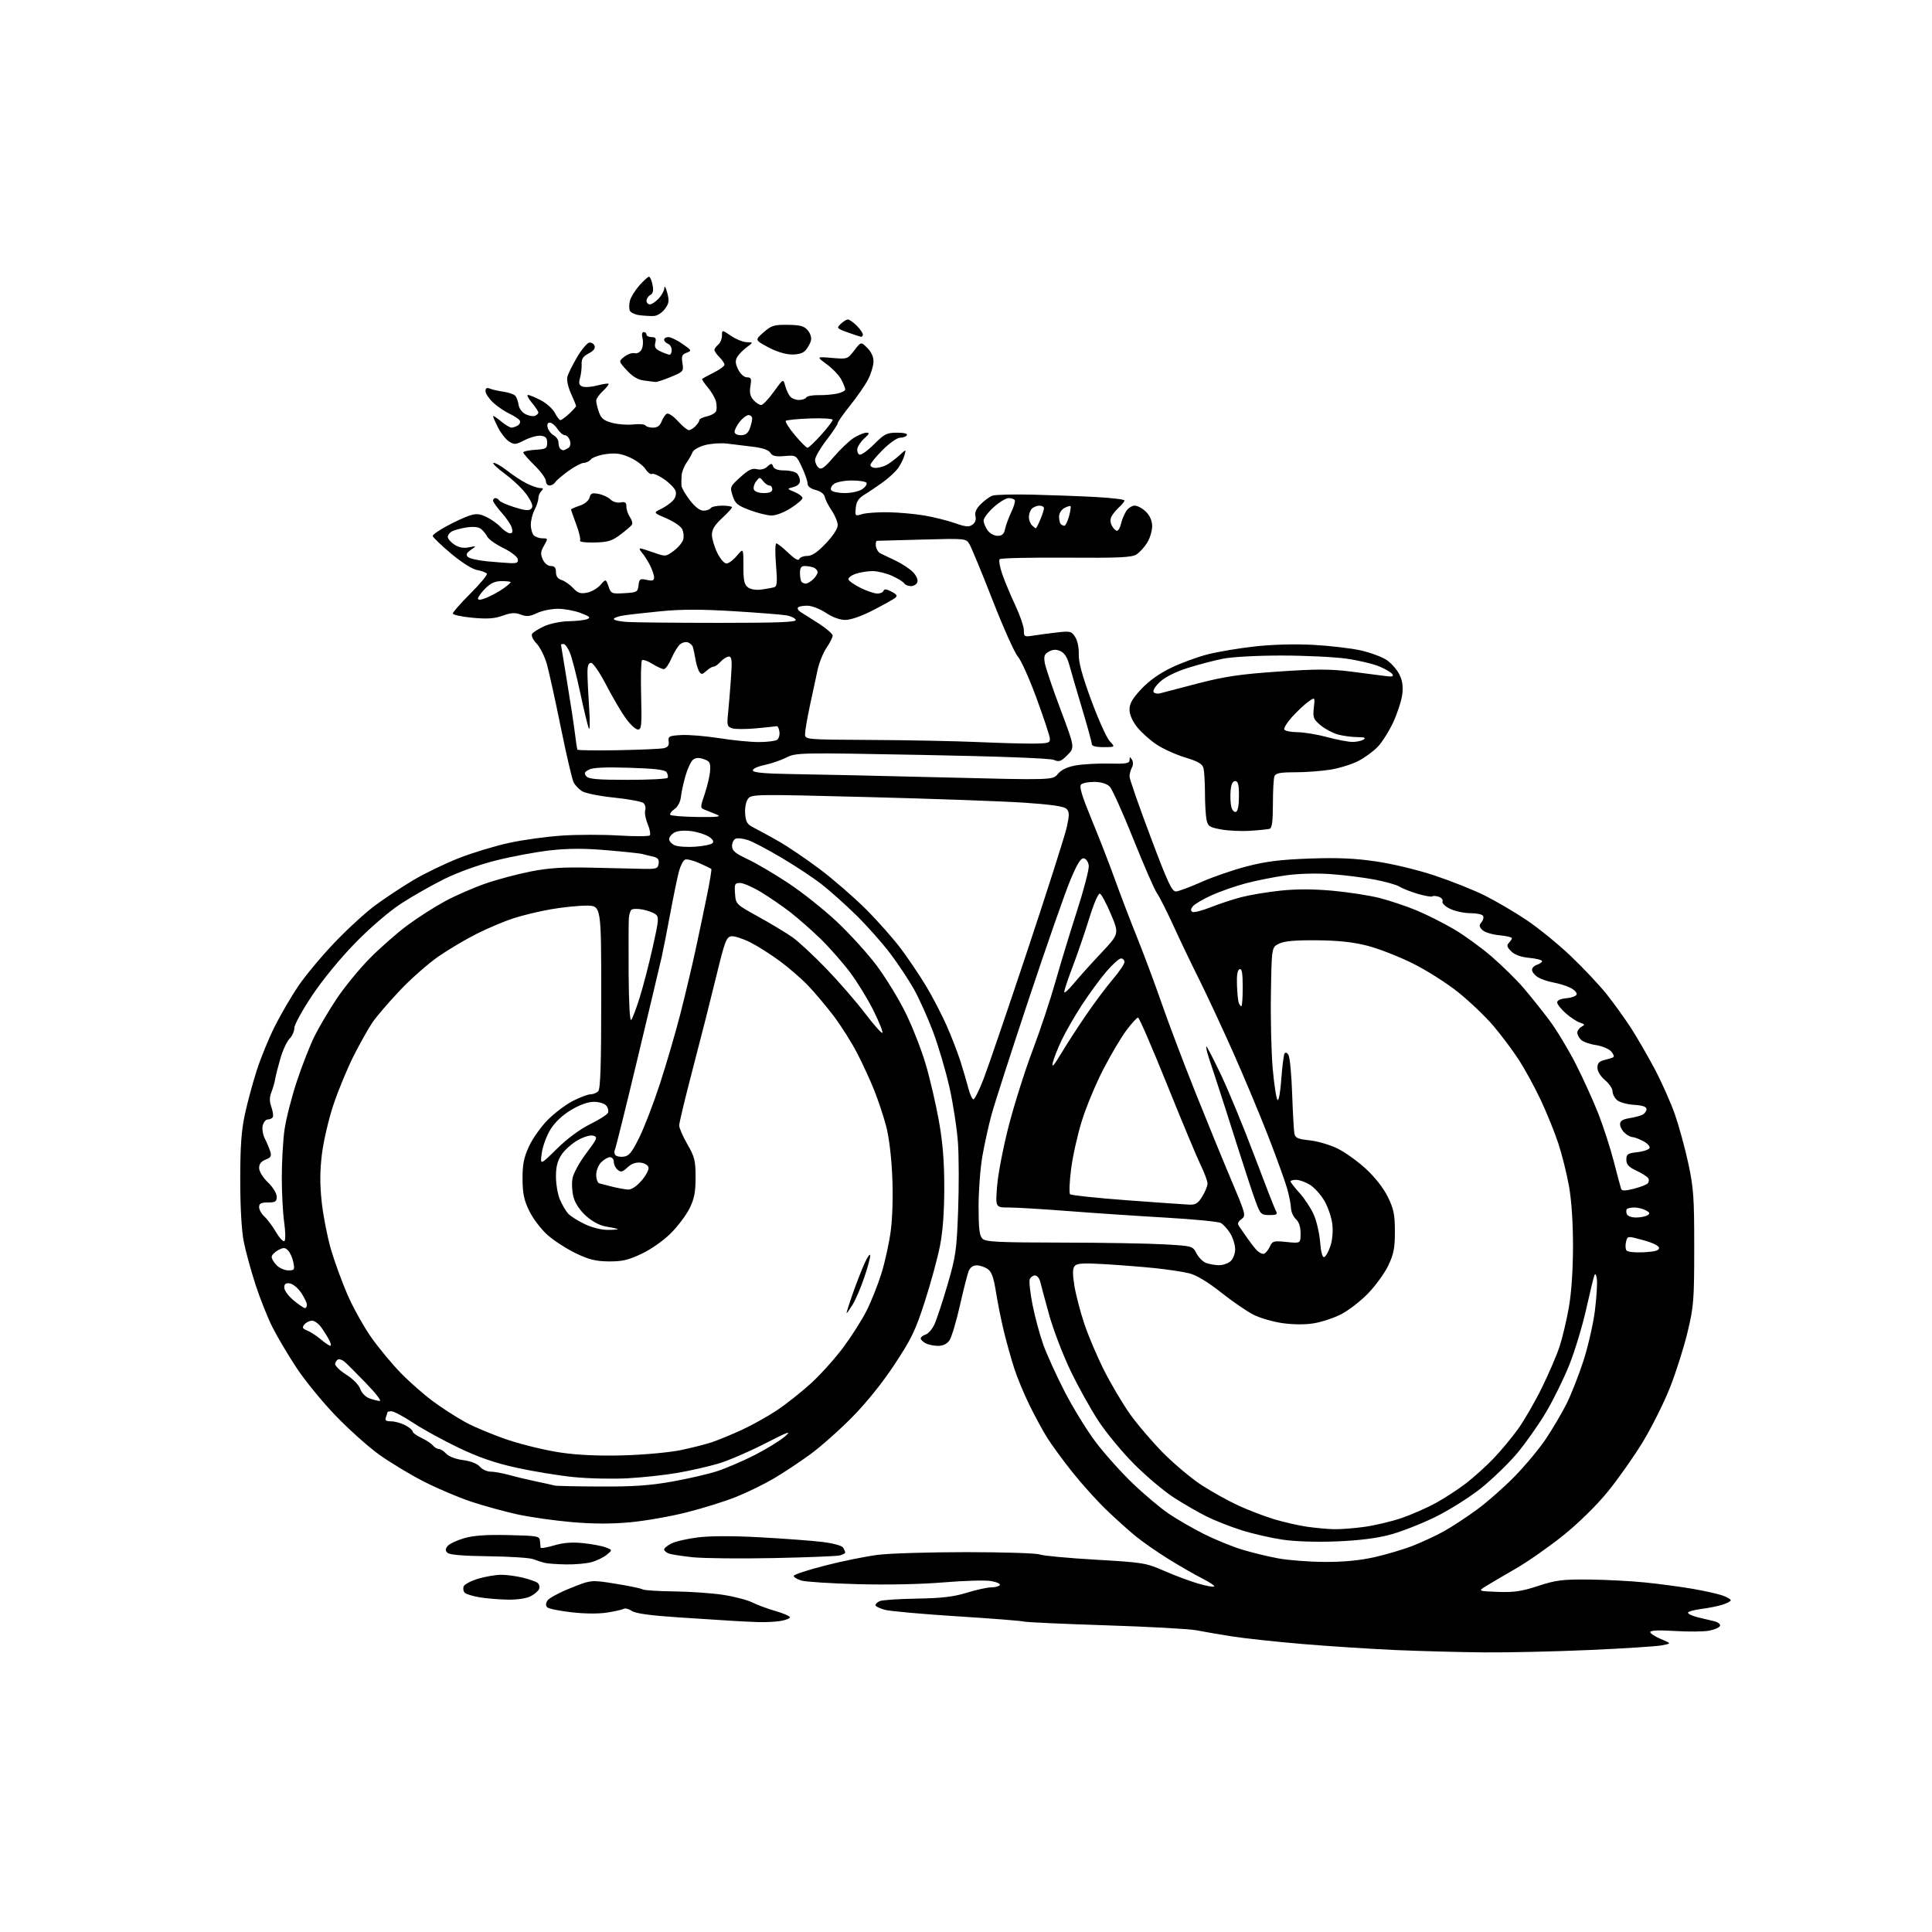 <?xml version="1.0" encoding="UTF-8" standalone="no"?>
<svg 
  version="1.1" 
  xmlns="http://www.w3.org/2000/svg" 
  xmlns:xlink="http://www.w3.org/1999/xlink" 
  xmlns:svg="http://www.w3.org/2000/svg"
  xmlns:rdf="http://www.w3.org/1999/02/22-rdf-syntax-ns#"
  xmlns:cc="http://creativecommons.org/ns#"
  xmlns:dc="http://purl.org/dc/elements/1.1/"
  viewBox="0 0 768 768"
  width="768"
  height="768"
>
<style>svg {background-color: white; }</style>"
<path stroke="none" fill="black" fill-rule="evenodd" d="M589.86,656.85C580.31,656.76 564.53,656.34 554.78,655.92C545.04,655.49 528.39,654.41 517.78,653.52C507.18,652.62 494.45,651.25 489.50,650.46C484.55,649.67 478.25,648.58 475.50,648.05C472.75,647.51 456.53,646.63 439.45,646.08C422.37,645.53 407.74,644.86 406.95,644.59C406.15,644.31 394.25,643.38 380.50,642.51C366.75,641.64 353.81,640.48 351.75,639.93C349.69,639.37 348.00,638.54 348.00,638.07C348.00,637.60 348.79,636.87 349.75,636.45C350.71,636.03 357.35,635.59 364.50,635.47C374.46,635.30 379.10,634.75 384.36,633.12C388.13,631.96 392.49,631.00 394.05,631.00C395.61,631.00 397.14,630.59 397.45,630.09C397.76,629.59 396.15,628.86 393.88,628.48C391.61,628.10 383.17,628.34 375.13,629.02C366.33,629.76 352.72,630.05 341.00,629.73C330.27,629.45 320.15,628.79 318.50,628.28C316.85,627.77 315.51,626.94 315.52,626.43C315.53,625.92 321.15,624.07 328.02,622.32C334.88,620.57 344.32,618.65 349.00,618.07C353.68,617.48 369.51,617.00 384.18,617.00C398.86,617.00 411.97,617.42 413.31,617.93C414.65,618.44 424.63,619.37 435.49,620.00C454.48,621.10 455.52,621.27 462.86,624.48C467.06,626.32 473.12,628.58 476.32,629.51C479.53,630.43 482.38,630.95 482.67,630.66C482.96,630.37 480.79,628.92 477.86,627.43C474.92,625.94 468.93,622.50 464.55,619.78C460.18,617.07 454.32,613.00 451.55,610.75C448.77,608.50 443.43,603.69 439.68,600.08C435.92,596.46 429.82,589.67 426.12,585.00C422.42,580.33 417.98,574.25 416.26,571.50C414.53,568.75 411.36,562.90 409.21,558.50C407.05,554.10 404.34,547.58 403.19,544.00C402.03,540.42 400.20,533.90 399.12,529.50C398.04,525.10 396.61,517.99 395.93,513.71C395.01,507.84 394.20,505.55 392.63,504.46C391.49,503.66 389.52,503.00 388.26,503.00C386.80,503.00 385.63,503.83 385.06,505.25C384.57,506.49 382.99,512.71 381.55,519.08C380.11,525.45 378.24,531.64 377.41,532.83C376.42,534.24 374.83,535.00 372.88,535.00C371.22,535.00 369.00,534.53 367.93,533.96C366.87,533.40 366.00,532.53 366.00,532.03C366.00,531.54 366.86,530.86 367.90,530.53C368.95,530.20 370.52,528.43 371.39,526.59C372.26,524.76 374.61,517.69 376.60,510.88C379.93,499.53 380.28,497.08 380.86,481.50C381.21,472.15 381.19,459.95 380.81,454.39C380.43,448.84 378.92,438.94 377.46,432.39C375.99,425.85 373.07,415.89 370.95,410.26C368.84,404.63 365.42,397.00 363.35,393.31C361.29,389.61 357.03,383.20 353.90,379.05C350.76,374.90 344.67,368.03 340.35,363.79C336.03,359.55 329.80,353.99 326.50,351.43C323.20,348.87 316.05,344.14 310.60,340.92C305.16,337.69 299.18,334.55 297.31,333.94C295.44,333.32 293.26,333.07 292.46,333.38C291.66,333.69 291.00,334.99 291.00,336.28C291.00,338.18 292.19,339.19 297.25,341.57C300.69,343.18 308.01,347.49 313.51,351.15C319.02,354.80 327.69,361.71 332.78,366.50C337.86,371.29 344.93,379.09 348.49,383.82C352.04,388.56 357.18,396.95 359.91,402.47C362.64,407.99 366.26,417.20 367.95,422.94C369.65,428.68 372.01,438.80 373.20,445.44C374.76,454.14 375.36,461.54 375.36,472.00C375.37,481.67 374.79,489.43 373.65,495.28C372.70,500.10 370.00,510.04 367.64,517.35C363.93,528.85 362.30,532.23 355.59,542.40C350.75,549.73 344.37,557.66 338.66,563.44C333.62,568.55 326.12,575.19 322.00,578.19C317.88,581.20 311.35,585.51 307.50,587.78C303.65,590.04 296.91,593.33 292.51,595.08C288.12,596.83 279.34,599.57 273.01,601.17C266.68,602.78 256.62,604.55 250.66,605.11C243.17,605.82 235.98,605.80 227.38,605.07C220.54,604.48 210.79,603.10 205.72,602.00C200.65,600.89 192.34,598.61 187.26,596.92C182.18,595.23 173.63,591.59 168.26,588.83C162.89,586.08 154.97,581.28 150.65,578.18C146.33,575.07 138.52,568.07 133.29,562.62C128.06,557.18 121.08,548.62 117.79,543.61C114.49,538.60 110.22,531.39 108.30,527.58C106.38,523.78 103.34,516.13 101.54,510.58C99.74,505.04 97.64,497.35 96.88,493.50C96.03,489.16 95.50,479.84 95.50,469.00C95.50,455.82 95.95,449.41 97.33,443.02C98.33,438.36 100.46,430.49 102.05,425.52C103.64,420.56 106.87,412.68 109.23,408.00C111.58,403.32 115.75,396.17 118.48,392.11C121.22,388.04 127.65,380.31 132.77,374.92C137.89,369.54 145.20,362.82 149.02,359.99C152.83,357.16 159.68,352.62 164.23,349.91C168.78,347.20 177.00,343.22 182.50,341.08C188.00,338.93 197.00,336.21 202.50,335.03C208.00,333.84 217.45,332.55 223.50,332.15C229.55,331.75 239.68,331.74 246.00,332.13C252.32,332.51 257.85,332.49 258.27,332.09C258.70,331.68 258.34,329.67 257.48,327.60C256.62,325.54 256.17,323.05 256.48,322.07C256.79,321.09 256.46,319.80 255.74,319.20C255.03,318.61 249.76,317.64 244.03,317.05C238.23,316.46 232.61,315.32 231.35,314.49C230.09,313.67 228.60,312.12 228.03,311.05C227.46,309.98 225.18,300.20 222.96,289.30C220.75,278.41 218.24,267.02 217.39,264.00C216.53,260.98 214.70,257.30 213.31,255.83C211.86,254.30 211.09,252.66 211.51,251.98C211.92,251.33 214.10,249.95 216.37,248.92C218.66,247.88 222.95,247.00 226.00,246.95C229.03,246.90 232.35,246.53 233.39,246.12C234.94,245.51 234.49,245.08 230.85,243.69C228.42,242.76 224.33,242.00 221.75,242.00C219.18,242.00 215.46,242.77 213.49,243.70C210.63,245.07 209.34,245.19 207.01,244.31C204.74,243.45 203.15,243.55 199.80,244.75C196.51,245.93 193.68,246.12 187.75,245.56C183.49,245.16 180.00,244.40 180.00,243.88C180.00,243.36 183.16,239.77 187.02,235.91C190.89,232.04 193.82,228.51 193.53,228.06C193.25,227.60 191.52,226.94 189.68,226.60C187.67,226.22 183.49,223.58 179.17,219.94C175.23,216.62 172.00,213.51 172.00,213.03C172.00,212.54 174.51,210.79 177.59,209.12C180.66,207.46 184.69,205.60 186.55,204.98C189.28,204.08 190.58,204.18 193.34,205.49C195.22,206.38 197.79,208.21 199.05,209.56C200.32,210.90 201.98,212.00 202.74,212.00C203.73,212.00 203.93,211.34 203.43,209.75C203.05,208.51 201.22,205.81 199.37,203.75C197.52,201.68 196.00,199.55 196.00,199.00C196.00,198.45 196.42,198.00 196.94,198.00C197.46,198.00 198.15,198.43 198.48,198.96C198.80,199.49 201.53,200.70 204.55,201.65C208.67,202.94 210.31,203.09 211.17,202.23C212.03,201.37 211.65,200.07 209.63,197.02C208.15,194.78 204.20,190.94 200.86,188.48C197.52,186.01 195.44,184.00 196.25,184.00C197.06,184.00 199.47,185.39 201.61,187.10C203.75,188.80 207.17,191.05 209.21,192.10C211.25,193.14 213.70,194.00 214.66,194.00C216.01,194.00 216.13,194.27 215.20,195.20C214.54,195.86 214.00,197.16 214.00,198.09C214.00,199.01 213.33,201.06 212.51,202.64C211.68,204.21 211.01,206.87 211.01,208.55C211.00,210.23 211.54,212.14 212.20,212.80C212.86,213.46 214.41,214.00 215.65,214.00C217.86,214.00 217.87,214.07 216.25,216.90C214.88,219.27 214.80,220.26 215.77,222.40C216.48,223.95 217.77,225.00 218.98,225.00C220.45,225.00 221.00,225.66 221.00,227.43C221.00,229.08 221.73,230.09 223.25,230.57C224.49,230.96 226.54,232.39 227.81,233.75C229.67,235.75 230.73,236.11 233.31,235.61C235.06,235.28 237.47,233.90 238.67,232.54C240.83,230.08 240.83,230.08 241.88,233.09C242.89,235.99 243.13,236.10 248.22,235.80C253.18,235.52 253.52,235.33 253.82,232.69C254.11,230.14 254.42,229.93 257.07,230.52C259.37,231.02 260.00,230.81 260.00,229.53C260.00,228.63 259.27,226.46 258.38,224.70C257.49,222.94 256.07,220.71 255.22,219.75C254.38,218.79 254.04,218.00 254.46,218.00C254.88,218.00 257.35,218.75 259.93,219.67C264.56,221.31 264.67,221.30 267.85,218.95C269.62,217.64 271.32,215.59 271.62,214.38C271.92,213.17 271.70,211.31 271.12,210.23C270.55,209.16 267.74,207.27 264.88,206.04C259.68,203.81 259.68,203.81 262.77,202.32C264.46,201.49 266.60,199.99 267.52,198.98C268.51,197.88 268.93,196.36 268.56,195.19C268.22,194.11 266.18,192.01 264.03,190.52C261.88,189.03 259.69,188.07 259.17,188.40C258.65,188.72 257.46,187.82 256.53,186.40C255.59,184.98 252.81,182.92 250.33,181.82C246.86,180.29 244.73,179.99 240.97,180.50C238.29,180.87 235.57,181.81 234.93,182.59C234.28,183.36 233.00,184.00 232.07,184.00C231.15,184.00 228.39,185.45 225.95,187.22C223.50,188.99 221.14,191.01 220.70,191.72C220.26,192.42 219.25,193.00 218.45,193.00C217.65,193.00 217.00,192.19 217.00,191.21C217.00,190.22 214.97,187.43 212.50,185.00C210.02,182.57 208.00,180.25 208.00,179.85C208.00,179.44 210.14,178.97 212.75,178.80C217.07,178.53 217.50,178.27 217.50,176.00C217.50,174.08 216.92,173.44 215.00,173.22C213.62,173.06 210.73,173.85 208.56,174.96C204.98,176.79 204.40,176.84 202.32,175.48C201.06,174.65 199.12,172.20 198.01,170.03C196.91,167.86 196.00,165.80 196.00,165.45C196.00,165.11 197.38,165.99 199.08,167.41C200.77,168.83 202.68,169.99 203.33,169.98C203.97,169.98 205.12,169.58 205.88,169.10C206.64,168.62 206.95,167.74 206.59,167.14C206.22,166.54 204.34,165.31 202.42,164.40C200.50,163.49 197.60,161.49 195.97,159.97C194.34,158.44 193.00,156.43 193.00,155.49C193.00,154.27 193.49,153.98 194.75,154.49C195.71,154.88 198.18,155.44 200.24,155.73C202.29,156.02 204.38,156.76 204.89,157.38C205.39,158.00 205.96,159.61 206.15,160.97C206.35,162.36 207.56,163.97 208.89,164.64C210.21,165.29 211.90,165.59 212.64,165.31C213.39,165.02 214.00,164.42 214.00,163.97C214.00,163.52 212.83,161.77 211.41,160.08C209.99,158.38 209.30,157.00 209.88,157.00C210.46,157.00 212.77,157.95 215.01,159.12C217.24,160.29 219.74,162.54 220.56,164.12C221.38,165.70 222.38,167.00 222.79,167.00C223.19,167.00 224.75,165.86 226.26,164.46C227.77,163.06 229.00,161.69 229.00,161.40C229.00,161.12 228.09,158.89 226.98,156.45C225.81,153.89 225.21,151.06 225.54,149.76C225.87,148.52 227.60,145.03 229.39,142.00C231.18,138.98 233.34,136.37 234.19,136.20C235.05,136.04 236.01,136.60 236.34,137.44C236.74,138.47 235.96,139.49 234.01,140.50C231.78,141.65 231.11,142.66 231.21,144.75C231.28,146.26 230.99,148.73 230.57,150.24C229.96,152.39 230.17,153.13 231.55,153.66C232.51,154.03 235.15,153.84 237.39,153.24C239.64,152.64 241.67,152.34 241.90,152.56C242.13,152.79 241.12,154.09 239.66,155.44C238.20,156.80 237.00,158.53 237.00,159.30C237.00,160.07 237.49,162.11 238.09,163.84C238.96,166.33 240.03,167.20 243.33,168.09C245.61,168.70 249.40,168.99 251.76,168.72C254.11,168.46 256.28,168.64 256.57,169.12C256.87,169.60 258.23,170.00 259.58,170.00C261.27,170.00 262.34,169.24 262.96,167.60C263.47,166.28 264.39,164.88 265.02,164.49C265.67,164.08 267.57,165.32 269.46,167.39C271.28,169.38 273.24,171.00 273.81,171.00C274.39,171.00 275.56,170.29 276.43,169.43C277.29,168.56 278.00,167.48 278.00,167.01C278.00,166.54 279.38,165.86 281.07,165.49C282.75,165.11 284.38,164.18 284.68,163.40C284.97,162.63 284.94,160.91 284.61,159.57C284.27,158.24 282.82,155.75 281.38,154.03C279.93,152.32 278.92,150.76 279.13,150.58C279.33,150.40 281.41,149.28 283.75,148.10C286.09,146.92 288.00,145.52 288.00,144.98C288.00,144.44 287.10,143.10 286.00,142.00C284.90,140.90 284.00,139.61 284.00,139.12C284.00,138.64 284.67,137.68 285.50,137.00C286.32,136.32 287.00,134.70 287.00,133.41C287.00,131.06 287.00,131.06 290.64,133.53C292.64,134.89 295.45,136.01 296.89,136.03C299.50,136.06 299.50,136.06 296.73,138.13C295.21,139.26 293.51,141.04 292.95,142.09C292.21,143.47 292.36,144.80 293.50,146.99C294.40,148.74 295.85,150.00 296.96,150.00C298.59,150.00 298.79,150.52 298.30,153.52C297.88,156.10 298.21,157.58 299.52,159.02C300.50,160.11 301.87,161.00 302.56,161.00C303.25,161.00 305.51,158.64 307.58,155.75C311.36,150.50 311.36,150.50 312.11,153.31C312.52,154.86 313.40,156.77 314.05,157.56C314.71,158.35 316.29,159.00 317.56,159.00C318.84,159.00 320.16,158.55 320.50,158.00C320.84,157.44 323.01,157.03 325.31,157.08C327.62,157.13 330.96,156.85 332.75,156.47C334.54,156.09 336.00,155.35 336.00,154.84C336.00,154.32 335.31,152.56 334.46,150.93C333.62,149.30 331.03,146.56 328.71,144.85C324.50,141.75 324.50,141.75 330.71,142.28C336.86,142.80 336.93,142.77 339.58,139.30C342.25,135.80 342.25,135.80 344.78,138.33C346.42,139.97 347.28,141.90 347.22,143.83C347.18,145.47 346.22,148.60 345.11,150.79C343.99,152.98 340.81,157.60 338.04,161.05C335.27,164.50 333.00,167.74 333.00,168.24C333.00,168.74 330.98,171.78 328.50,175.00C326.03,178.22 324.00,181.73 324.00,182.80C324.00,183.88 324.63,185.28 325.39,185.91C326.51,186.84 327.72,185.98 331.50,181.55C334.10,178.51 337.69,175.12 339.48,174.01C341.27,172.91 343.50,172.00 344.42,172.00C345.77,172.00 345.60,172.46 343.61,174.25C342.23,175.49 340.97,177.35 340.80,178.40C340.64,179.44 341.04,180.48 341.71,180.72C342.37,180.95 344.97,179.08 347.48,176.57C351.56,172.49 352.54,172.00 356.59,172.00C359.35,172.00 360.88,172.39 360.50,173.00C360.16,173.55 358.94,174.00 357.80,174.00C356.64,174.00 353.56,176.16 350.86,178.86C348.19,181.53 346.00,184.23 346.00,184.86C346.00,185.49 346.93,186.00 348.07,186.00C349.20,186.00 351.11,185.50 352.32,184.88C353.52,184.26 355.79,182.57 357.37,181.13C360.24,178.50 360.24,178.50 359.54,181.00C359.15,182.38 358.04,184.62 357.07,186.00C356.11,187.38 353.47,189.85 351.22,191.50C348.97,193.15 345.63,195.41 343.81,196.51C341.29,198.04 340.42,199.33 340.18,201.89C339.86,205.16 339.93,205.23 342.68,204.38C344.23,203.89 348.95,203.56 353.16,203.63C357.37,203.70 363.88,204.30 367.63,204.95C371.37,205.60 376.78,206.96 379.66,207.97C383.92,209.47 385.20,209.58 386.60,208.55C387.68,207.76 388.11,206.53 387.76,205.18C387.38,203.73 388.04,202.24 389.85,200.42C391.31,198.96 393.40,197.44 394.50,197.03C395.60,196.63 402.80,196.45 410.50,196.63C418.20,196.82 429.56,197.24 435.75,197.58C441.94,197.92 447.00,198.53 447.00,198.94C447.00,199.35 446.06,200.54 444.91,201.58C443.76,202.63 442.39,204.27 441.87,205.24C441.26,206.38 441.31,207.71 442.00,209.00C442.59,210.10 443.50,211.00 444.02,211.00C444.54,211.00 445.25,209.76 445.60,208.25C445.95,206.74 446.87,204.49 447.64,203.25C448.41,202.01 449.96,201.00 451.07,201.00C452.18,201.00 454.20,202.10 455.55,203.45C457.16,205.07 458.00,207.04 458.00,209.20C457.99,211.02 457.12,213.94 456.04,215.70C454.97,217.45 453.06,219.56 451.80,220.38C449.90,221.60 445.05,221.83 423.83,221.68C409.72,221.58 397.82,221.85 397.39,222.27C396.97,222.70 397.44,225.40 398.43,228.27C399.43,231.15 401.77,236.73 403.62,240.67C405.48,244.62 407.00,249.06 407.00,250.55C407.00,253.12 407.19,253.22 410.75,252.66C412.81,252.33 417.04,251.77 420.14,251.41C425.38,250.80 425.91,250.93 427.38,253.18C428.32,254.61 428.91,257.44 428.83,260.05C428.72,263.20 430.18,268.58 433.80,278.39C436.62,286.03 439.92,293.35 441.13,294.64C443.35,297.00 443.35,297.00 438.67,297.00C435.60,297.00 434.00,296.57 434.00,295.75C434.00,295.06 432.24,288.65 430.09,281.50C427.94,274.35 425.67,266.57 425.04,264.21C424.28,261.36 423.12,259.55 421.58,258.85C419.89,258.09 418.64,258.12 417.01,258.99C415.18,259.97 414.87,260.80 415.30,263.45C415.59,265.24 418.40,273.57 421.55,281.95C427.27,297.19 427.27,297.19 424.31,300.15C421.76,302.70 421.01,302.97 418.92,302.07C417.45,301.43 396.91,300.66 366.50,300.09C317.88,299.17 316.39,299.20 312.66,301.10C310.55,302.18 306.59,303.54 303.86,304.12C300.90,304.76 299.05,305.66 299.28,306.34C299.54,307.14 304.47,307.56 315.08,307.71C323.56,307.82 350.30,308.41 374.50,309.02C418.49,310.12 418.49,310.12 420.50,307.67C421.83,306.04 424.17,304.91 427.50,304.29C430.25,303.78 436.21,303.44 440.75,303.54C447.73,303.69 449.00,303.47 449.02,302.11C449.03,300.75 449.17,300.72 449.95,301.95C450.50,302.82 450.49,304.08 449.93,305.13C449.42,306.09 449.00,307.69 449.01,308.68C449.01,309.68 452.74,320.40 457.30,332.50C464.34,351.23 465.87,354.48 467.54,354.36C468.62,354.28 473.18,352.57 477.69,350.56C482.19,348.56 490.29,345.77 495.69,344.38C503.20,342.43 509.01,341.71 520.50,341.29C531.71,340.89 538.40,341.17 547.00,342.43C553.63,343.40 563.55,345.79 570.42,348.08C576.97,350.26 585.95,353.85 590.37,356.06C594.79,358.28 602.23,362.65 606.91,365.79C611.58,368.93 619.43,375.32 624.35,380.00C629.28,384.68 635.67,391.47 638.58,395.10C641.48,398.73 645.85,404.81 648.31,408.60C650.76,412.40 655.03,419.77 657.80,425.00C660.57,430.23 664.17,438.33 665.81,443.02C667.44,447.71 669.84,456.48 671.14,462.52C673.22,472.23 673.49,476.11 673.48,496.00C673.47,516.83 673.28,519.32 670.84,529.50C669.39,535.55 666.26,545.45 663.87,551.50C661.49,557.55 656.60,567.33 653.02,573.23C649.43,579.13 643.12,588.07 639.00,593.10C634.50,598.60 627.44,605.51 621.33,610.42C615.73,614.91 607.29,620.81 602.55,623.54C597.82,626.27 592.50,629.40 590.73,630.50C587.50,632.50 587.50,632.50 595.42,632.80C601.84,633.03 604.88,632.59 611.42,630.44C618.46,628.13 621.05,627.80 631.50,627.89C638.10,627.95 648.18,628.47 653.90,629.05C659.63,629.63 668.18,630.77 672.90,631.59C677.63,632.41 682.96,633.60 684.75,634.24C686.54,634.88 688.00,635.73 688.00,636.12C688.00,636.52 686.54,637.31 684.75,637.88C682.96,638.46 679.14,639.22 676.25,639.59C673.36,639.96 671.00,640.63 671.00,641.09C671.00,641.55 672.69,642.35 674.75,642.86C676.81,643.38 679.77,644.09 681.32,644.44C682.90,644.79 683.96,645.61 683.74,646.28C683.52,646.95 681.57,647.82 679.42,648.22C677.26,648.62 671.11,648.68 665.75,648.34C659.39,647.95 656.00,648.10 656.00,648.76C656.00,649.32 657.91,650.58 660.25,651.55C664.50,653.32 664.50,653.32 660.50,654.07C658.30,654.47 645.41,655.30 631.86,655.90C618.31,656.51 599.41,656.93 589.86,656.85zM301.50,644.81C298.75,644.72 294.25,644.50 291.50,644.33C288.75,644.17 279.07,643.55 270.00,642.95C258.68,642.21 252.78,641.41 251.22,640.40C249.97,639.58 248.51,639.18 247.99,639.51C247.46,639.83 244.54,640.51 241.49,641.00C238.07,641.56 232.61,641.52 227.24,640.91C222.44,640.37 218.08,639.48 217.53,638.93C216.88,638.28 216.91,637.37 217.62,636.24C218.21,635.30 222.37,633.07 226.85,631.27C235.01,628.00 235.01,628.00 244.69,629.56C250.02,630.41 254.85,631.42 255.44,631.80C256.02,632.17 261.68,632.54 268.00,632.61C274.32,632.69 283.10,633.30 287.50,633.98C291.90,634.66 297.07,636.01 299.00,636.98C300.92,637.95 305.09,639.49 308.25,640.40C311.41,641.31 314.00,642.43 314.00,642.90C314.00,643.36 312.31,644.02 310.25,644.36C308.19,644.70 304.25,644.90 301.50,644.81zM201.80,635.88C198.33,635.82 193.30,635.40 190.61,634.95C187.93,634.50 185.28,633.68 184.73,633.13C184.18,632.58 184.00,631.45 184.32,630.62C184.63,629.79 187.25,628.41 190.13,627.55C193.01,626.70 197.11,626.00 199.24,626.00C201.37,626.00 205.23,626.51 207.81,627.14C210.39,627.77 213.04,628.71 213.69,629.22C214.35,629.73 214.63,630.80 214.32,631.61C214.01,632.42 212.48,633.73 210.93,634.54C209.23,635.42 205.59,635.95 201.80,635.88zM225.00,621.88C221.43,621.82 217.60,621.54 216.50,621.26C215.40,620.99 213.38,620.32 212.00,619.79C210.62,619.26 202.65,618.74 194.27,618.64C184.12,618.51 178.66,618.06 177.87,617.27C176.96,616.36 176.98,615.73 177.97,614.53C178.68,613.68 181.62,612.30 184.50,611.46C188.24,610.37 193.26,610.02 202.12,610.22C213.68,610.48 214.51,610.63 214.64,612.50C214.72,613.60 214.84,614.81 214.89,615.20C214.95,615.58 217.36,615.19 220.25,614.33C223.93,613.24 227.36,612.97 231.76,613.42C235.20,613.77 239.25,614.53 240.76,615.11C243.50,616.16 243.50,616.16 241.17,618.05C239.89,619.10 237.19,620.41 235.17,620.97C233.15,621.53 228.57,621.94 225.00,621.88zM526.50,620.89C533.90,620.93 540.35,620.33 546.19,619.04C550.96,617.98 557.94,615.91 561.69,614.44C565.43,612.96 570.98,610.38 574.00,608.69C577.02,607.01 582.88,603.18 587.00,600.17C591.12,597.17 597.99,591.12 602.25,586.74C606.52,582.35 612.10,575.61 614.66,571.76C617.22,567.90 620.83,561.77 622.67,558.13C624.52,554.48 627.55,546.77 629.42,541.00C631.29,535.23 633.35,526.23 634.00,521.00C634.65,515.77 635.00,510.15 634.78,508.50C634.53,506.60 634.16,506.05 633.79,507.00C633.46,507.82 631.99,513.90 630.51,520.50C629.03,527.10 626.06,536.93 623.91,542.34C621.77,547.75 617.58,556.30 614.60,561.34C611.61,566.38 606.37,573.81 602.95,577.86C599.52,581.90 593.07,588.12 588.61,591.68C584.15,595.23 576.00,600.35 570.50,603.05C565.00,605.75 556.90,608.92 552.50,610.09C547.18,611.50 540.09,612.38 531.34,612.73C523.34,613.05 514.90,612.78 509.86,612.04C505.29,611.37 497.94,609.69 493.52,608.29C489.11,606.90 482.80,604.41 479.50,602.75C476.20,601.10 470.38,597.74 466.58,595.28C462.77,592.83 455.72,586.88 450.91,582.08C446.11,577.27 439.64,569.45 436.54,564.69C433.44,559.94 428.47,550.97 425.50,544.77C422.53,538.57 418.77,528.77 417.15,523.00C415.53,517.23 413.93,511.26 413.58,509.75C413.24,508.24 412.28,507.00 411.45,507.00C410.62,507.00 409.67,507.70 409.34,508.55C409.01,509.40 409.52,513.99 410.46,518.73C411.40,523.48 413.31,530.55 414.69,534.43C416.08,538.32 419.88,546.70 423.15,553.06C426.41,559.41 431.94,568.41 435.42,573.06C438.91,577.70 445.54,585.13 450.17,589.57C454.79,594.01 461.26,599.46 464.54,601.68C467.82,603.91 474.12,607.55 478.55,609.78C482.98,612.00 489.83,614.80 493.78,616.00C497.74,617.20 504.24,618.78 508.23,619.50C512.23,620.23 520.45,620.85 526.50,620.89zM307.50,619.36C294.30,619.63 279.90,619.48 275.50,619.04C271.10,618.59 266.71,617.90 265.75,617.51C264.79,617.11 264.00,616.40 264.00,615.92C264.00,615.44 265.29,614.39 266.86,613.57C268.44,612.76 273.21,611.66 277.47,611.13C282.39,610.52 291.47,610.51 302.36,611.11C311.79,611.63 322.83,612.45 326.89,612.95C331.07,613.45 334.65,614.42 335.13,615.17C335.59,615.90 335.98,616.79 335.98,617.14C335.99,617.49 334.99,618.03 333.75,618.32C332.51,618.62 320.70,619.09 307.50,619.36zM530.18,607.88C532.75,607.95 538.25,607.53 542.40,606.95C546.54,606.37 553.17,604.80 557.12,603.46C561.07,602.11 567.24,599.40 570.83,597.43C574.42,595.45 579.87,591.89 582.93,589.51C585.99,587.13 590.81,582.78 593.63,579.84C596.46,576.90 600.80,571.70 603.29,568.27C605.78,564.84 610.08,557.42 612.86,551.77C615.64,546.12 618.82,538.72 619.94,535.31C621.06,531.91 622.72,524.94 623.63,519.81C624.66,513.97 625.28,504.92 625.29,495.50C625.30,486.02 624.71,477.18 623.69,471.48C622.81,466.53 620.89,458.88 619.44,454.48C617.99,450.09 614.87,442.38 612.50,437.34C610.14,432.30 606.21,425.10 603.78,421.34C601.34,417.58 596.79,411.49 593.66,407.81C590.54,404.14 584.27,398.15 579.74,394.50C575.19,390.85 567.02,385.66 561.50,382.93C556.00,380.20 547.90,377.05 543.50,375.93C537.83,374.48 532.00,373.86 523.48,373.78C514.93,373.70 510.60,374.08 508.48,375.10C505.50,376.53 505.50,376.53 505.21,395.01C505.04,405.18 505.37,418.64 505.93,424.93C506.50,431.21 507.35,436.75 507.83,437.23C508.32,437.72 508.98,434.12 509.34,428.96C509.70,423.93 510.28,419.36 510.63,418.78C511.03,418.15 511.64,418.40 512.22,419.44C512.75,420.37 513.39,427.29 513.65,434.82C513.91,442.34 514.31,449.45 514.54,450.61C514.90,452.36 515.91,452.81 520.60,453.30C523.70,453.62 528.68,455.08 531.66,456.54C534.65,458.00 539.76,461.66 543.01,464.67C546.63,468.02 550.00,472.34 551.70,475.82C554.02,480.57 554.48,482.79 554.49,489.50C554.50,496.06 554.03,498.49 551.90,503.00C550.47,506.02 546.84,511.03 543.85,514.13C540.85,517.23 536.01,520.97 533.10,522.45C530.18,523.93 525.29,525.55 522.24,526.04C518.81,526.60 514.05,526.57 509.80,525.97C506.02,525.44 500.81,523.91 498.21,522.59C495.62,521.27 489.83,517.28 485.34,513.73C480.07,509.56 475.61,506.89 472.73,506.16C470.27,505.54 464.05,504.61 458.88,504.08C453.72,503.56 444.74,502.85 438.92,502.51C430.58,502.02 428.10,502.18 427.20,503.26C426.36,504.27 426.33,506.37 427.08,511.07C427.65,514.61 429.42,521.41 431.02,526.19C432.61,530.97 436.15,539.30 438.87,544.69C441.59,550.09 446.19,557.87 449.10,561.99C452.01,566.11 458.01,573.14 462.44,577.62C466.88,582.09 473.80,587.88 477.84,590.48C481.88,593.09 488.40,596.70 492.34,598.51C496.28,600.32 502.65,602.76 506.50,603.92C510.35,605.08 516.20,606.41 519.50,606.89C522.80,607.37 527.60,607.81 530.18,607.88zM238.58,590.92C251.60,590.98 258.36,590.52 267.08,588.97C273.36,587.85 281.43,586.00 285.00,584.84C288.57,583.69 295.33,580.79 300.01,578.40C304.69,576.00 310.09,572.68 312.01,571.02C314.89,568.52 313.48,569.03 304.00,573.88C297.68,577.12 289.35,580.69 285.50,581.82C281.65,582.95 274.45,584.59 269.50,585.46C264.55,586.33 255.55,587.31 249.50,587.64C243.45,587.97 233.70,587.75 227.82,587.14C221.95,586.54 211.83,584.88 205.32,583.44C196.82,581.57 190.40,579.36 182.46,575.58C176.39,572.69 168.24,568.23 164.35,565.66C160.46,563.10 156.54,561.00 155.64,561.00C154.74,561.00 154.00,561.19 154.00,561.42C154.00,561.65 153.73,562.55 153.39,563.42C152.93,564.62 153.43,565.00 155.44,565.00C156.90,565.00 159.43,565.69 161.05,566.53C162.67,567.36 164.00,568.47 164.00,568.98C164.00,569.49 165.55,570.64 167.45,571.55C169.35,572.45 171.43,573.82 172.08,574.59C172.72,575.37 173.80,576.00 174.47,576.00C175.14,576.00 176.45,576.84 177.39,577.88C178.39,578.98 181.15,580.03 184.09,580.42C187.19,580.83 189.73,581.83 190.77,583.04C191.69,584.12 193.61,585.00 195.04,585.00C196.47,585.00 199.86,585.62 202.57,586.37C205.28,587.13 210.20,588.30 213.50,588.98C216.80,589.67 219.95,590.36 220.50,590.53C221.05,590.70 229.18,590.88 238.58,590.92zM248.06,578.52C256.07,578.29 266.18,577.36 270.53,576.46C274.87,575.56 280.47,574.15 282.97,573.31C285.46,572.47 290.79,570.28 294.81,568.43C298.83,566.59 305.14,563.07 308.84,560.61C312.53,558.15 318.66,553.30 322.46,549.82C326.26,546.34 332.03,539.91 335.28,535.53C338.53,531.15 342.67,524.63 344.48,521.03C346.29,517.44 348.92,510.84 350.33,506.36C351.74,501.89 353.43,494.24 354.08,489.36C354.79,484.03 355.03,475.32 354.68,467.50C354.33,459.63 353.36,451.72 352.21,447.47C351.17,443.60 349.07,437.30 347.55,433.47C346.03,429.64 342.95,422.96 340.72,418.62C338.48,414.29 334.20,407.54 331.21,403.62C328.22,399.71 323.68,394.33 321.13,391.68C318.59,389.03 313.57,384.70 310.00,382.05C306.43,379.41 301.10,376.03 298.17,374.56C295.23,373.09 291.86,372.02 290.67,372.19C288.75,372.47 288.08,374.25 284.75,388.00C282.69,396.52 278.53,412.95 275.49,424.50C272.46,436.05 269.99,446.35 269.99,447.38C270.00,448.41 271.46,451.79 273.25,454.88C276.13,459.86 276.50,461.36 276.50,468.00C276.50,473.88 275.99,476.55 274.12,480.33C272.81,482.99 269.47,487.44 266.68,490.22C263.75,493.15 258.86,496.59 255.06,498.39C249.74,500.91 247.27,501.48 242.00,501.43C236.85,501.38 234.14,500.72 228.93,498.22C225.32,496.49 220.28,493.24 217.74,491.00C215.18,488.75 211.92,484.49 210.44,481.47C208.31,477.12 207.76,474.53 207.72,468.70C207.69,462.88 208.21,460.23 210.28,455.71C211.71,452.58 215.10,447.81 217.81,445.10C220.52,442.39 225.03,439.00 227.84,437.58C230.64,436.16 233.76,435.00 234.77,435.00C235.78,435.00 237.14,434.46 237.80,433.80C238.69,432.91 239.00,423.20 239.00,396.30C239.00,360.00 239.00,360.00 233.13,360.00C229.90,360.00 223.49,360.66 218.88,361.47C214.27,362.27 207.57,363.89 204.00,365.07C200.43,366.24 193.95,368.97 189.62,371.14C185.28,373.30 178.40,377.37 174.34,380.18C170.27,382.99 163.36,389.07 158.98,393.70C154.60,398.33 149.72,404.01 148.13,406.32C146.54,408.63 143.17,414.62 140.63,419.63C138.10,424.64 134.47,433.41 132.56,439.12C130.65,444.83 128.58,453.70 127.96,458.83C127.15,465.56 127.13,470.86 127.89,477.88C128.47,483.22 130.11,491.62 131.53,496.55C132.96,501.47 135.97,509.72 138.22,514.87C140.48,520.02 144.77,527.67 147.75,531.87C150.73,536.07 155.95,542.34 159.34,545.81C162.73,549.29 168.43,554.30 172.00,556.96C175.57,559.61 181.43,563.39 185.00,565.34C188.57,567.30 196.26,570.49 202.07,572.43C207.89,574.37 217.34,576.63 223.07,577.45C230.03,578.45 238.34,578.80 248.06,578.52zM150.97,556.92C151.78,556.96 149.31,553.76 145.47,549.81C141.64,545.85 137.82,542.04 137.00,541.34C136.18,540.64 135.05,540.20 134.50,540.37C133.95,540.53 133.38,541.30 133.23,542.08C133.09,542.86 135.05,544.81 137.59,546.41C140.29,548.11 142.62,550.48 143.19,552.10C143.74,553.70 145.30,555.30 146.83,555.86C148.30,556.40 150.16,556.88 150.97,556.92zM131.29,534.96C131.72,534.98 131.54,533.99 130.89,532.75C130.25,531.51 128.85,529.26 127.79,527.75C126.73,526.24 125.05,525.00 124.05,525.00C123.06,525.00 121.69,525.67 121.01,526.48C120.00,527.71 120.20,528.13 122.14,528.92C123.44,529.44 125.85,531.01 127.50,532.40C129.15,533.79 130.85,534.94 131.29,534.96zM336.55,522.00C336.39,522.00 337.48,518.51 338.98,514.25C340.47,509.99 342.63,504.48 343.76,502.00C344.90,499.52 345.87,498.21 345.92,499.07C345.96,499.94 344.89,503.91 343.53,507.90C342.18,511.89 340.11,516.70 338.95,518.58C337.79,520.46 336.71,522.00 336.55,522.00zM121.23,520.00C121.65,520.00 122.00,519.39 122.00,518.65C122.00,517.90 120.97,515.77 119.72,513.90C118.46,512.03 116.43,510.36 115.22,510.18C113.56,509.94 113.00,510.37 113.00,511.86C113.00,512.96 114.68,515.24 116.73,516.93C118.78,518.62 120.80,520.00 121.23,520.00zM114.62,505.00C117.05,505.00 117.20,504.75 116.60,501.76C116.25,499.98 115.30,497.88 114.51,497.08C113.28,495.85 112.68,495.83 110.53,496.98C109.14,497.73 108.00,498.94 108.00,499.67C108.00,500.40 108.90,501.90 110.00,503.00C111.10,504.10 113.18,505.00 114.62,505.00zM484.42,502.94C486.03,502.97 488.17,502.26 489.17,501.35C490.19,500.42 491.00,498.33 491.00,496.60C490.99,494.89 490.12,492.07 489.05,490.31C487.98,488.56 486.29,486.69 485.28,486.15C484.28,485.61 474.47,484.66 463.48,484.03C452.49,483.40 435.15,482.23 424.95,481.44C414.75,480.65 404.00,480.00 401.06,480.00C395.70,480.00 395.70,480.00 396.36,471.51C396.72,466.84 398.77,456.15 400.93,447.76C403.08,439.37 407.34,425.86 410.40,417.75C413.46,409.64 417.55,397.36 419.49,390.46C421.44,383.56 425.29,370.89 428.06,362.30C430.84,353.71 432.97,345.52 432.80,344.10C432.63,342.67 431.77,341.38 430.87,341.21C429.67,340.98 428.27,343.21 425.54,349.70C423.50,354.54 416.06,375.82 409.01,397.00C401.97,418.18 395.26,438.98 394.11,443.23C392.96,447.48 391.34,454.85 390.51,459.61C389.68,464.37 389.00,473.35 389.00,479.56C389.00,488.34 389.34,491.20 390.52,492.38C391.81,493.67 396.53,493.91 421.77,493.95C438.12,493.97 456.59,494.29 462.80,494.65C474.00,495.29 474.12,495.33 475.60,498.20C476.43,499.80 478.09,501.50 479.30,501.99C480.51,502.47 482.81,502.90 484.42,502.94zM526.39,499.71C527.00,499.51 528.10,497.58 528.83,495.42C529.63,493.09 529.95,489.53 529.62,486.65C529.32,483.98 527.89,479.79 526.46,477.33C525.02,474.88 522.42,472.00 520.67,470.94C518.93,469.88 516.49,469.01 515.25,469.00C514.01,469.00 513.00,469.28 513.00,469.63C513.00,469.97 514.63,472.06 516.61,474.26C518.60,476.46 521.13,480.31 522.24,482.82C523.35,485.33 524.49,490.23 524.77,493.73C525.09,497.74 525.69,499.94 526.39,499.71zM502.47,498.37C503.16,498.11 504.22,496.82 504.81,495.51C505.82,493.31 506.31,493.18 511.45,493.71C517.00,494.28 517.00,494.28 517.00,490.29C517.00,487.69 516.36,485.73 515.15,484.64C514.14,483.72 513.25,481.74 513.19,480.23C513.13,478.73 512.45,475.25 511.67,472.50C510.90,469.75 507.56,460.52 504.27,452.00C500.97,443.48 494.63,428.32 490.18,418.31C485.72,408.31 479.64,395.26 476.67,389.31C473.69,383.37 469.09,373.77 466.46,368.00C463.82,362.23 460.86,356.38 459.88,355.00C458.90,353.62 454.68,343.95 450.51,333.50C446.33,323.05 442.11,313.69 441.12,312.69C439.98,311.54 437.78,310.86 435.08,310.82C432.75,310.79 430.34,311.26 429.74,311.86C428.94,312.66 430.09,316.45 433.92,325.73C436.83,332.75 440.97,343.40 443.12,349.39C445.27,355.37 449.23,365.72 451.91,372.39C454.60,379.05 459.07,391.02 461.84,399.00C464.61,406.98 470.66,422.95 475.29,434.50C479.91,446.05 486.33,461.74 489.56,469.36C495.23,482.79 495.35,483.27 493.48,484.64C492.11,485.64 491.83,486.44 492.52,487.39C493.06,488.12 494.37,490.02 495.43,491.61C496.50,493.20 498.23,495.48 499.29,496.68C500.35,497.88 501.78,498.64 502.47,498.37zM653.34,497.80C657.81,497.58 659.50,497.12 659.50,496.10C659.50,495.24 657.12,494.05 653.23,492.99C646.97,491.27 646.97,491.27 646.39,493.58C646.07,494.85 646.12,496.38 646.49,496.99C646.90,497.65 649.61,497.97 653.34,497.80zM113.09,493.31C113.55,492.85 113.49,489.56 112.98,485.99C112.46,482.42 112.03,474.47 112.02,468.32C112.01,462.17 112.48,453.62 113.06,449.32C113.65,445.02 115.87,436.27 117.99,429.87C120.11,423.47 123.29,415.37 125.04,411.87C126.79,408.37 130.69,401.76 133.71,397.19C136.73,392.63 142.64,385.38 146.85,381.10C151.06,376.82 157.88,370.82 162.00,367.78C166.12,364.73 172.88,360.42 177.00,358.20C181.12,355.98 188.32,352.84 193.00,351.22C197.68,349.60 205.78,347.44 211.00,346.42C218.30,345.00 223.85,344.65 235.00,344.91C242.97,345.10 252.20,345.31 255.50,345.38C260.98,345.49 261.53,345.31 261.81,343.29C262.06,341.56 261.51,340.93 259.31,340.45C257.77,340.11 255.95,339.66 255.27,339.46C254.60,339.25 248.38,338.59 241.46,338.00C232.33,337.21 226.11,337.22 218.78,338.02C213.22,338.64 203.48,340.45 197.13,342.05C190.20,343.80 181.96,346.76 176.53,349.46C171.56,351.93 163.89,356.29 159.50,359.15C154.83,362.18 147.29,368.64 141.38,374.67C135.42,380.75 128.33,389.37 124.13,395.65C120.21,401.51 117.00,407.36 117.00,408.65C117.00,409.94 116.15,411.85 115.10,412.90C114.06,413.94 112.43,417.43 111.49,420.65C110.56,423.87 109.60,427.62 109.37,429.00C109.14,430.38 108.46,432.72 107.87,434.22C107.09,436.18 107.09,437.82 107.88,440.08C108.48,441.81 108.73,443.63 108.43,444.11C108.13,444.60 107.24,445.00 106.46,445.00C105.68,445.00 104.77,446.08 104.44,447.39C104.11,448.71 104.49,451.07 105.29,452.64C106.09,454.21 107.06,456.51 107.44,457.75C108.00,459.56 107.64,460.19 105.57,460.97C103.83,461.64 103.00,462.70 103.00,464.28C103.00,465.63 104.47,468.04 106.50,470.00C108.51,471.94 110.00,474.38 110.00,475.70C110.00,477.66 109.49,478.00 106.50,478.00C103.76,478.00 103.00,478.40 103.00,479.85C103.00,480.86 103.95,482.55 105.10,483.59C106.26,484.64 108.35,487.44 109.74,489.81C111.13,492.19 112.64,493.76 113.09,493.31zM242.00,488.91C244.47,488.87 246.05,488.69 245.50,488.50C244.95,488.32 242.79,487.88 240.69,487.53C238.36,487.13 235.35,485.51 232.95,483.34C230.51,481.14 228.62,478.30 227.97,475.88C227.39,473.73 227.22,470.35 227.59,468.36C227.96,466.37 230.43,461.90 233.06,458.42C237.39,452.70 237.67,452.03 235.92,451.47C234.77,451.11 232.28,451.80 229.78,453.18C227.47,454.46 224.55,457.03 223.29,458.90C221.61,461.39 221.00,463.73 221.00,467.68C221.00,470.64 221.69,474.72 222.54,476.75C223.38,478.77 224.85,481.29 225.79,482.36C226.73,483.42 229.75,485.34 232.50,486.63C235.57,488.07 239.24,488.95 242.00,488.91zM650.36,483.98C652.09,483.98 654.12,483.57 654.89,483.09C656.00,482.39 655.86,482.00 654.20,481.11C653.06,480.50 651.05,480.00 649.73,480.00C648.41,480.00 647.06,480.27 646.74,480.60C646.41,480.93 646.38,481.83 646.68,482.60C646.98,483.39 648.57,483.99 650.36,483.98zM504.61,483.00C501.34,483.00 501.03,482.69 499.18,477.75C498.10,474.86 494.65,464.40 491.52,454.50C488.39,444.60 484.92,433.80 483.82,430.50C482.71,427.20 481.20,422.59 480.45,420.25C479.71,417.91 479.31,416.00 479.56,416.00C479.82,416.00 482.49,421.19 485.50,427.54C488.50,433.89 494.39,448.17 498.58,459.29C502.77,470.40 506.62,480.29 507.14,481.25C507.94,482.76 507.59,483.00 504.61,483.00zM472.67,478.86C475.26,478.97 476.22,478.38 477.92,475.63C479.06,473.78 480.00,471.46 480.00,470.48C480.00,469.50 478.80,466.24 477.33,463.23C475.86,460.23 469.83,445.78 463.93,431.13C458.03,416.49 452.84,404.50 452.39,404.50C451.95,404.50 449.90,406.73 447.84,409.46C445.77,412.19 441.63,419.16 438.64,424.96C435.64,430.76 431.78,440.00 430.07,445.50C428.35,451.00 426.42,459.65 425.78,464.72C425.13,469.79 424.95,474.29 425.38,474.72C425.81,475.15 435.91,476.23 447.83,477.11C459.75,478.00 470.93,478.79 472.67,478.86zM649.41,472.57C651.93,471.93 654.43,470.97 654.95,470.45C655.48,469.92 655.60,468.98 655.21,468.36C654.82,467.74 652.70,466.39 650.50,465.36C647.41,463.91 646.50,462.92 646.50,460.99C646.50,458.79 647.01,458.44 650.92,458.00C653.35,457.73 655.52,456.96 655.74,456.31C655.95,455.65 654.77,454.42 653.11,453.56C651.46,452.70 649.55,452.00 648.88,452.00C648.21,452.00 646.83,451.26 645.83,450.35C644.82,449.43 644.00,447.88 644.00,446.89C644.00,445.58 645.03,444.93 647.75,444.49C649.81,444.16 652.17,443.53 653.00,443.09C653.83,442.64 654.50,441.66 654.50,440.89C654.50,439.93 652.95,439.40 649.51,439.19C646.75,439.01 643.73,438.16 642.76,437.28C641.79,436.41 641.00,434.83 641.00,433.78C641.00,432.73 639.65,430.73 638.00,429.35C636.21,427.84 635.00,425.86 635.00,424.43C635.00,422.65 635.70,421.87 637.75,421.38C639.26,421.02 640.87,420.52 641.32,420.26C641.76,420.01 641.37,418.97 640.45,417.94C639.53,416.92 636.77,415.79 634.34,415.42C631.90,415.06 629.25,414.11 628.45,413.31C627.65,412.51 627.00,411.24 627.00,410.48C627.00,409.72 627.75,408.68 628.66,408.17C630.13,407.35 630.06,407.15 628.10,406.53C626.87,406.14 624.32,404.47 622.43,402.81C620.55,401.15 619.00,399.19 619.00,398.46C619.00,397.64 620.43,397.00 622.67,396.81C624.69,396.64 626.52,395.96 626.74,395.31C626.95,394.65 625.86,393.48 624.31,392.69C622.77,391.91 619.70,390.95 617.50,390.56C615.30,390.17 612.49,389.20 611.25,388.40C610.01,387.61 609.00,386.32 609.00,385.54C609.00,384.77 609.90,383.85 611.00,383.50C612.10,383.15 613.00,382.50 613.00,382.06C613.00,381.62 610.71,381.03 607.92,380.77C604.55,380.44 602.12,379.56 600.71,378.15C599.04,376.48 598.84,375.76 599.79,374.81C600.46,374.14 601.00,373.30 601.00,372.93C601.00,372.56 598.72,372.04 595.93,371.77C593.13,371.50 590.14,370.56 589.26,369.69C587.97,368.40 587.91,367.82 588.92,366.59C589.61,365.77 589.88,364.62 589.53,364.04C589.17,363.47 586.90,363.00 584.47,363.00C582.05,363.00 578.46,362.24 576.50,361.30C574.47,360.33 573.15,359.06 573.42,358.35C573.68,357.66 572.99,356.81 571.87,356.46C570.76,356.11 569.62,356.05 569.34,356.33C569.06,356.61 566.50,356.16 563.66,355.34C560.82,354.51 557.55,353.22 556.38,352.48C555.22,351.74 550.72,350.46 546.38,349.64C542.05,348.82 534.23,347.84 529.00,347.47C523.35,347.07 516.16,347.26 511.26,347.95C506.73,348.58 499.59,349.99 495.39,351.09C491.19,352.19 485.00,354.35 481.63,355.88C478.26,357.41 474.92,359.37 474.20,360.24C473.32,361.31 473.24,362.03 473.96,362.48C474.54,362.84 477.83,362.01 481.26,360.65C484.69,359.28 490.26,357.45 493.63,356.59C497.00,355.72 503.97,354.57 509.13,354.03C515.42,353.37 522.23,353.39 529.84,354.09C536.08,354.66 544.49,355.97 548.52,357.00C552.55,358.04 559.15,360.25 563.18,361.93C567.22,363.61 573.89,366.97 578.01,369.40C582.13,371.82 588.88,376.73 593.00,380.29C597.12,383.86 602.75,389.39 605.50,392.58C608.25,395.78 612.87,401.54 615.76,405.39C618.66,409.24 623.44,417.14 626.39,422.94C629.34,428.75 633.39,437.66 635.38,442.75C637.38,447.84 640.14,456.39 641.52,461.75C642.90,467.11 644.21,472.00 644.43,472.62C644.73,473.43 646.06,473.42 649.41,472.57zM249.65,472.87C250.96,472.95 253.02,471.61 254.95,469.40C256.69,467.42 257.97,465.06 257.80,464.15C257.61,463.18 256.31,462.37 254.64,462.17C252.74,461.96 251.00,462.59 249.43,464.07C247.46,465.91 246.80,466.08 245.53,465.02C244.69,464.33 244.00,462.91 244.00,461.88C244.00,460.84 243.32,460.00 242.50,460.00C241.68,460.00 240.10,460.90 239.00,462.00C237.88,463.12 237.00,465.33 237.00,467.03C237.00,468.70 237.56,470.22 238.25,470.41C238.94,470.61 241.30,471.21 243.50,471.76C245.70,472.30 248.47,472.80 249.65,472.87zM221.35,456.68C225.51,452.59 230.50,448.90 234.61,446.87C238.24,445.08 241.44,443.03 241.72,442.30C242.00,441.57 241.67,440.31 240.99,439.49C240.31,438.67 238.11,438.00 236.08,438.00C233.72,438.00 230.48,439.16 226.99,441.25C223.51,443.34 220.58,446.11 218.80,449.00C217.27,451.48 215.73,455.69 215.36,458.37C214.69,463.24 214.69,463.24 221.35,456.68zM247.84,459.81C250.04,459.55 251.13,458.23 254.14,452.15C256.14,448.11 259.86,438.43 262.39,430.65C264.92,422.87 268.55,410.43 270.46,403.00C272.36,395.57 275.09,384.10 276.51,377.50C277.94,370.90 280.01,361.06 281.10,355.63C282.20,350.21 282.95,345.61 282.76,345.43C282.58,345.24 280.46,344.21 278.06,343.14C275.66,342.06 273.09,341.41 272.36,341.69C271.62,341.98 270.52,344.07 269.90,346.35C269.29,348.63 267.74,356.12 266.46,363.00C265.18,369.88 263.63,377.75 263.01,380.50C262.39,383.25 258.07,401.43 253.40,420.91C248.74,440.39 244.69,456.70 244.40,457.16C244.12,457.62 244.18,458.48 244.54,459.06C244.89,459.64 246.38,459.98 247.84,459.81zM386.97,437.00C387.45,437.00 389.29,433.29 391.04,428.75C392.79,424.21 400.66,401.15 408.53,377.50C416.40,353.85 423.40,331.89 424.09,328.70C425.14,323.83 425.11,322.69 423.92,321.51C422.93,320.53 417.79,319.79 407.00,319.07C398.48,318.50 370.63,317.50 345.11,316.85C299.78,315.68 298.69,315.70 297.32,317.58C296.51,318.68 296.04,321.19 296.21,323.47C296.45,326.74 297.03,327.70 299.50,328.94C301.15,329.76 305.57,332.18 309.33,334.31C313.08,336.44 320.56,341.50 325.94,345.55C331.32,349.60 339.58,356.78 344.30,361.50C349.03,366.23 355.31,373.33 358.26,377.30C361.22,381.26 365.67,387.89 368.16,392.03C370.65,396.17 374.28,403.14 376.23,407.53C378.18,411.91 380.70,418.43 381.83,422.00C382.96,425.57 384.38,430.41 384.98,432.75C385.59,435.09 386.48,437.00 386.97,437.00zM421.78,418.85C423.97,415.19 428.49,408.21 431.82,403.35C435.16,398.48 439.94,392.10 442.44,389.17C444.95,386.24 447.00,383.20 447.00,382.42C447.00,381.64 446.38,381.00 445.62,381.00C444.86,381.00 442.23,383.36 439.76,386.25C437.30,389.14 432.95,395.07 430.10,399.44C427.25,403.80 423.63,410.10 422.04,413.44C420.45,416.77 418.85,420.85 418.48,422.50C418.00,424.63 418.95,423.57 421.78,418.85zM350.76,410.57C351.07,410.26 349.49,406.29 347.24,401.75C344.99,397.21 340.78,390.34 337.89,386.50C335.00,382.65 329.72,376.65 326.15,373.18C322.58,369.70 317.11,364.90 314.00,362.50C310.89,360.10 305.67,356.54 302.42,354.57C299.16,352.61 295.46,351.00 294.19,351.00C292.10,351.00 291.91,351.39 292.19,355.23C292.50,359.45 292.53,359.48 301.59,364.48C306.58,367.24 312.66,370.91 315.09,372.63C317.51,374.36 323.56,379.98 328.53,385.13C333.50,390.28 340.40,398.24 343.88,402.82C347.35,407.39 350.45,410.88 350.76,410.57zM250.90,405.45C251.40,404.93 252.93,400.90 254.30,396.50C255.68,392.10 258.00,383.12 259.47,376.54C261.93,365.59 262.01,364.48 260.52,363.39C259.63,362.74 257.29,361.90 255.32,361.53C253.35,361.16 251.39,361.23 250.96,361.68C250.52,362.13 250.08,363.62 249.98,365.00C249.87,366.38 249.83,376.25 249.89,386.95C249.96,398.57 250.36,406.02 250.90,405.45zM493.47,400.00C493.76,400.00 494.00,396.59 494.00,392.42C494.00,386.78 493.68,384.95 492.75,385.27C491.91,385.57 491.57,387.62 491.71,391.53C491.82,394.72 492.15,397.94 492.43,398.67C492.71,399.40 493.18,400.00 493.47,400.00zM426.79,391.01C428.83,388.54 433.74,383.07 437.70,378.87C444.90,371.23 444.90,371.23 441.62,363.42C439.81,359.13 437.84,355.45 437.23,355.24C436.59,355.03 434.80,359.17 432.98,365.08C431.24,370.69 428.29,379.31 426.41,384.23C424.54,389.15 423.02,393.70 423.04,394.34C423.07,394.98 424.76,393.48 426.79,391.01zM276.37,336.58C279.59,336.35 282.68,335.72 283.22,335.18C283.88,334.52 283.39,333.65 281.79,332.60C280.46,331.73 277.33,330.73 274.83,330.39C272.12,330.02 269.44,330.23 268.15,330.92C266.97,331.55 266.00,332.74 266.00,333.57C266.00,334.39 267.01,335.50 268.25,336.03C269.49,336.56 273.14,336.81 276.37,336.58zM497.00,330.25C493.43,330.48 488.18,330.24 485.35,329.71C480.73,328.85 480.14,328.45 479.60,325.75C479.27,324.10 478.99,319.32 478.99,315.12C478.98,310.93 478.71,306.52 478.39,305.32C477.94,303.65 476.21,302.65 471.14,301.11C467.47,300.00 462.35,297.68 459.76,295.96C457.16,294.24 453.68,291.12 452.02,289.02C450.11,286.61 449.00,284.06 449.00,282.06C449.00,279.69 450.16,277.68 453.68,273.91C456.72,270.66 460.90,267.68 465.56,265.44C469.51,263.54 476.06,261.14 480.12,260.10C484.18,259.07 492.63,257.65 498.90,256.96C505.91,256.19 514.86,255.95 522.17,256.35C528.70,256.70 537.16,257.70 540.98,258.56C544.79,259.43 549.39,261.14 551.21,262.36C553.02,263.57 555.28,266.13 556.24,268.04C557.48,270.49 557.82,272.81 557.43,276.00C557.12,278.48 555.52,283.43 553.88,287.00C552.23,290.57 549.45,295.00 547.69,296.84C545.94,298.68 542.41,301.25 539.86,302.55C537.31,303.85 532.36,305.38 528.86,305.95C525.36,306.52 519.06,306.99 514.86,306.99C508.81,307.00 507.09,307.33 506.61,308.58C506.27,309.45 506.00,314.42 506.00,319.61C506.00,326.30 505.63,329.18 504.75,329.45C504.06,329.66 500.57,330.02 497.00,330.25zM277.19,324.76C285.25,324.86 286.95,324.66 285.00,323.84C283.62,323.26 281.55,322.42 280.38,321.97C278.26,321.16 278.26,321.16 280.17,315.50C281.22,312.39 282.17,308.24 282.29,306.28C282.47,303.19 282.13,302.59 279.72,301.76C277.75,301.09 276.50,301.17 275.46,302.04C274.64,302.71 273.31,305.57 272.50,308.38C271.69,311.20 270.86,314.98 270.67,316.80C270.46,318.75 269.43,320.71 268.14,321.61C266.95,322.45 266.17,323.47 266.43,323.88C266.68,324.29 271.53,324.69 277.19,324.76zM491.29,322.74C492.06,322.48 492.50,320.17 492.50,316.42C492.50,311.82 492.16,310.50 491.00,310.50C489.98,310.50 489.40,311.74 489.18,314.40C489.00,316.55 489.13,319.40 489.47,320.73C489.80,322.05 490.62,322.96 491.29,322.74zM249.56,310.00C257.99,310.00 265.10,309.64 265.38,309.20C265.65,308.76 265.48,307.78 265.01,307.02C264.38,305.99 260.63,305.53 250.24,305.20C240.60,304.89 235.64,305.12 234.10,305.95C232.31,306.90 232.11,307.42 233.06,308.57C233.99,309.70 237.50,310.00 249.56,310.00zM245.66,298.22C254.37,298.06 262.54,297.70 263.81,297.43C265.51,297.06 266.03,296.35 265.81,294.72C265.53,292.70 265.97,292.47 270.84,292.19C273.77,292.03 280.58,292.59 285.96,293.44C291.34,294.30 298.38,294.99 301.62,294.98C304.85,294.98 308.10,294.59 308.84,294.12C309.57,293.66 310.02,292.20 309.84,290.89C309.65,289.57 309.16,288.57 308.74,288.67C308.33,288.76 304.67,289.14 300.61,289.52C296.56,289.90 292.26,289.90 291.06,289.52C289.09,288.89 288.93,288.33 289.41,283.66C289.70,280.82 290.22,274.56 290.56,269.75C291.07,262.53 290.93,261.00 289.74,261.00C288.96,261.00 287.50,261.90 286.50,263.00C285.50,264.10 284.23,265.00 283.67,265.00C283.11,265.00 281.81,265.77 280.77,266.71C279.14,268.19 278.75,268.22 277.95,266.96C277.45,266.16 276.76,263.93 276.44,262.00C276.11,260.07 275.66,257.93 275.44,257.23C275.23,256.53 274.35,255.69 273.51,255.37C272.67,255.04 271.24,255.38 270.35,256.12C269.46,256.87 267.90,259.39 266.90,261.74C265.89,264.08 264.55,266.00 263.90,266.00C263.26,266.00 261.20,265.05 259.32,263.89C257.43,262.72 255.58,262.08 255.20,262.46C254.82,262.85 254.66,269.20 254.86,276.58C255.16,288.43 255.01,290.00 253.58,290.00C252.69,290.00 250.51,287.98 248.73,285.51C246.95,283.05 243.46,277.09 240.96,272.26C238.40,267.32 235.78,263.50 234.96,263.50C233.92,263.50 233.51,264.65 233.52,267.50C233.53,269.70 233.84,276.00 234.20,281.50C234.56,287.00 234.49,290.60 234.04,289.50C233.60,288.40 232.05,281.97 230.61,275.21C229.17,268.45 227.34,261.37 226.55,259.46C225.75,257.56 224.63,256.00 224.05,256.00C223.47,256.00 223.00,256.11 223.00,256.25C223.01,256.39 224.09,263.02 225.41,271.00C226.74,278.98 228.14,288.20 228.54,291.50C228.93,294.80 229.38,297.73 229.53,298.00C229.69,298.28 236.94,298.38 245.66,298.22zM411.00,295.59C416.86,295.51 417.48,295.30 417.33,293.50C417.24,292.40 414.85,285.20 412.02,277.50C409.20,269.80 405.86,262.38 404.62,261.00C403.37,259.62 398.83,249.50 394.54,238.50C390.24,227.50 386.10,217.49 385.34,216.26C383.98,214.04 383.75,214.02 366.73,214.48C357.25,214.74 349.13,214.97 348.68,214.98C348.23,214.99 348.00,215.97 348.18,217.15C348.36,218.33 349.18,219.61 350.00,219.99C350.82,220.37 353.60,221.70 356.16,222.94C358.73,224.17 361.82,226.25 363.04,227.54C364.30,228.89 365.00,230.56 364.66,231.45C364.33,232.30 363.18,233.00 362.09,233.00C361.01,233.00 359.81,232.50 359.44,231.90C359.06,231.29 356.90,229.95 354.63,228.92C352.36,227.89 348.88,227.03 346.90,227.02C344.92,227.01 341.86,227.50 340.10,228.11C338.35,228.73 337.08,229.74 337.28,230.36C337.48,230.99 339.64,232.49 342.07,233.69C344.51,234.90 347.48,235.91 348.67,235.94C349.86,235.97 351.00,235.49 351.21,234.86C351.48,234.05 352.40,234.14 354.37,235.18C356.56,236.33 356.87,236.86 355.82,237.69C355.10,238.27 351.12,240.48 347.00,242.60C342.44,244.94 338.13,246.45 336.00,246.43C333.86,246.42 330.88,245.34 328.35,243.64C326.07,242.12 322.81,240.83 321.09,240.78C319.38,240.73 317.64,241.04 317.24,241.46C316.83,241.89 317.34,242.74 318.38,243.37C319.41,243.99 322.67,246.06 325.63,247.96C328.58,249.87 331.00,251.99 331.00,252.67C331.00,253.35 329.91,255.52 328.58,257.48C327.24,259.44 325.64,263.40 325.01,266.28C324.39,269.15 323.01,275.55 321.95,280.50C320.90,285.45 320.02,290.51 320.02,291.75C320.00,294.00 320.00,294.00 346.25,294.14C360.69,294.21 379.70,294.59 388.50,294.97C397.30,295.36 407.43,295.64 411.00,295.59zM537.50,294.93C539.15,294.95 541.17,294.53 542.00,294.00C543.11,293.28 542.45,293.03 539.50,293.01C537.30,293.00 533.83,292.52 531.78,291.96C529.74,291.39 526.65,289.73 524.92,288.28C522.09,285.90 521.83,285.21 522.27,281.34C522.75,277.04 522.75,277.04 520.03,278.98C518.53,280.05 515.65,282.75 513.62,285.00C511.59,287.24 510.20,289.51 510.53,290.04C510.85,290.57 513.23,291.03 515.81,291.06C518.39,291.09 523.65,291.96 527.50,293.00C531.35,294.04 535.85,294.90 537.50,294.93zM461.36,275.55C462.54,275.21 469.35,273.43 476.50,271.59C486.94,268.90 493.16,267.99 508.08,266.96C522.91,265.94 528.66,265.93 536.58,266.91C542.04,267.59 548.25,268.39 550.39,268.69C553.27,269.11 554.08,268.94 553.53,268.04C553.12,267.38 550.81,265.99 548.40,264.96C545.98,263.92 540.07,262.52 535.26,261.83C530.44,261.15 518.85,260.59 509.50,260.59C499.60,260.58 489.80,261.12 486.04,261.87C482.49,262.58 476.19,264.24 472.04,265.55C467.46,267.00 463.20,269.12 461.19,270.97C459.37,272.63 458.18,274.49 458.55,275.09C458.92,275.68 460.19,275.90 461.36,275.55zM285.64,247.60C309.51,247.60 316.68,247.32 316.32,246.40C316.07,245.74 314.43,244.94 312.68,244.62C310.93,244.31 301.47,243.56 291.67,242.96C278.72,242.17 270.77,242.18 262.67,242.98C256.52,243.58 249.81,244.35 247.75,244.67C245.69,244.99 244.00,245.62 244.00,246.08C244.00,246.53 246.36,247.05 249.25,247.24C252.14,247.43 268.51,247.59 285.64,247.60zM193.56,237.54C195.51,236.72 198.44,235.11 200.06,233.96C201.68,232.81 203.00,231.67 203.00,231.43C203.00,231.19 201.39,231.00 199.42,231.00C196.80,231.00 195.06,231.78 192.92,233.92C191.32,235.53 190.00,237.34 190.00,237.94C190.00,238.65 191.23,238.51 193.56,237.54zM302.84,234.34C304.85,234.06 307.10,233.64 307.84,233.41C308.90,233.08 309.03,231.20 308.47,224.50C308.08,219.82 308.14,216.00 308.59,216.00C309.04,216.00 311.18,217.69 313.33,219.75C315.84,222.15 317.41,223.05 317.71,222.25C317.96,221.56 319.37,221.00 320.85,221.00C322.76,221.00 324.89,219.57 328.26,216.04C331.11,213.06 333.00,210.17 333.00,208.77C333.00,207.50 331.93,204.89 330.62,202.96C329.31,201.03 328.07,198.59 327.87,197.54C327.64,196.37 326.24,195.30 324.25,194.78C322.16,194.24 321.01,193.33 321.02,192.22C321.03,191.27 320.01,188.34 318.77,185.70C316.50,180.91 316.50,180.91 311.89,181.29C308.36,181.59 307.03,181.29 306.22,179.99C305.53,178.88 303.15,178.05 299.33,177.59C296.13,177.20 291.47,176.63 288.99,176.33C286.51,176.04 282.55,176.31 280.19,176.95C277.83,177.58 275.61,178.87 275.27,179.80C274.92,180.74 273.84,182.62 272.88,184.00C271.91,185.38 271.05,187.62 270.95,189.00C270.86,190.38 270.83,192.21 270.89,193.07C270.95,193.93 272.45,196.52 274.21,198.82C276.29,201.51 278.22,203.00 279.65,203.00C280.88,203.00 282.16,202.55 282.50,202.00C282.84,201.45 284.89,201.00 287.06,201.00C289.23,201.00 291.00,201.29 291.00,201.65C291.00,202.01 289.20,203.97 287.00,206.00C284.14,208.64 283.00,210.50 283.00,212.53C283.00,214.09 283.94,217.31 285.09,219.68C286.25,222.08 287.88,224.00 288.77,224.00C289.64,224.00 291.51,222.61 292.93,220.91C295.51,217.82 295.51,217.82 295.51,224.99C295.50,230.79 295.85,232.41 297.34,233.50C298.46,234.33 300.59,234.65 302.84,234.34zM320.34,232.00C320.89,232.00 322.17,231.26 323.17,230.35C324.18,229.43 325.00,228.13 325.00,227.45C325.00,226.77 324.29,225.94 323.42,225.61C322.55,225.27 320.97,225.00 319.92,225.00C318.48,225.00 318.00,225.71 318.00,227.83C318.00,229.39 318.30,230.97 318.67,231.33C319.03,231.70 319.79,232.00 320.34,232.00zM202.82,223.85C205.49,223.97 206.08,223.65 205.82,222.25C205.65,221.29 203.07,219.32 200.11,217.87C197.14,216.43 194.27,214.40 193.73,213.37C193.19,212.34 192.06,210.94 191.21,210.27C190.22,209.48 188.19,209.25 185.58,209.65C183.34,209.99 180.71,210.68 179.75,211.17C178.79,211.67 178.00,212.68 178.00,213.42C178.00,214.16 179.18,215.54 180.62,216.49C182.41,217.66 184.23,218.00 186.37,217.58C189.50,216.95 189.50,216.95 187.17,218.59C185.43,219.81 185.12,220.52 185.96,221.37C186.59,221.99 189.89,222.77 193.30,223.10C196.71,223.43 201.00,223.76 202.82,223.85zM236.33,215.65C232.70,215.74 230.24,215.42 230.57,214.89C230.88,214.39 230.20,211.49 229.07,208.45C227.93,205.41 227.00,202.75 227.00,202.54C227.00,202.33 228.53,201.65 230.39,201.03C232.43,200.36 234.01,199.07 234.34,197.82C234.79,196.07 235.40,195.83 238.00,196.35C239.71,196.69 241.84,197.69 242.72,198.57C243.63,199.49 245.32,199.98 246.66,199.73C248.52,199.37 249.00,199.71 249.00,201.42C249.00,202.59 249.64,204.47 250.43,205.59C251.21,206.71 251.55,208.07 251.18,208.62C250.80,209.16 248.74,210.93 246.58,212.55C243.28,215.03 241.64,215.52 236.33,215.65zM396.54,213.00C398.37,213.00 399.10,212.33 399.54,210.25C399.87,208.74 400.97,205.73 402.00,203.56C403.04,201.39 403.66,199.25 403.38,198.81C403.11,198.36 402.01,198.00 400.94,198.00C399.88,198.00 397.20,199.63 395.00,201.62C392.80,203.61 391.00,205.98 391.00,206.89C391.00,207.81 391.70,209.56 392.56,210.78C393.44,212.03 395.17,213.00 396.54,213.00zM411.75,210.00C411.94,210.00 412.75,208.44 413.55,206.53C414.35,204.62 415.00,202.60 415.00,202.03C415.00,201.46 414.19,201.00 413.20,201.00C412.21,201.00 410.86,201.54 410.20,202.20C409.54,202.86 409.00,204.34 409.00,205.50C409.00,206.66 409.54,208.14 410.20,208.80C410.86,209.46 411.56,210.00 411.75,210.00zM423.12,209.00C423.55,209.00 424.36,207.34 424.93,205.31C425.49,203.27 425.77,201.44 425.56,201.23C425.35,201.01 424.23,201.34 423.09,201.95C421.90,202.59 421.00,204.06 421.00,205.37C421.00,206.63 421.30,207.97 421.67,208.33C422.03,208.70 422.69,209.00 423.12,209.00zM306.55,204.92C304.87,204.87 301.00,203.89 297.94,202.74C293.15,200.94 292.22,200.15 291.23,197.07C290.12,193.59 290.19,193.40 294.27,189.70C297.50,186.77 299.00,186.03 300.84,186.50C302.35,186.87 303.89,186.51 304.99,185.51C306.57,184.08 306.81,184.07 307.35,185.46C307.74,186.48 309.24,187.00 311.77,187.00C313.88,187.00 316.14,187.54 316.80,188.20C317.46,188.86 318.00,190.20 318.00,191.18C318.00,192.27 316.98,193.22 315.38,193.62C312.76,194.28 312.76,194.28 315.88,195.59C317.60,196.31 319.00,197.39 319.00,197.97C319.00,198.56 316.89,200.38 314.30,202.02C311.56,203.76 308.34,204.97 306.55,204.92zM303.61,196.00C305.96,196.00 307.00,195.54 307.00,194.50C307.00,193.68 306.49,193.00 305.86,193.00C305.23,193.00 304.11,192.21 303.36,191.25C302.07,189.59 301.93,189.59 300.57,191.35C299.78,192.36 299.38,193.83 299.68,194.60C299.99,195.42 301.62,196.00 303.61,196.00zM335.84,196.00C338.50,196.00 341.53,195.32 342.79,194.43C344.03,193.57 344.77,192.44 344.46,191.93C344.14,191.42 341.52,191.00 338.63,191.00C335.74,191.00 332.55,191.61 331.54,192.35C330.52,193.09 330.01,194.21 330.41,194.85C330.80,195.48 333.24,196.00 335.84,196.00zM223.92,178.98C224.24,178.98 225.11,178.58 225.86,178.11C226.71,177.57 226.96,176.46 226.54,175.12C226.17,173.96 225.27,173.00 224.55,173.00C223.82,173.00 222.49,171.88 221.59,170.50C220.69,169.12 219.33,168.00 218.57,168.00C217.67,168.00 217.37,168.71 217.72,170.03C218.01,171.15 219.09,172.51 220.12,173.07C221.16,173.62 222.00,174.88 222.00,175.87C222.00,176.86 222.30,177.97 222.67,178.33C223.03,178.70 223.60,178.99 223.92,178.98zM321.00,178.00C321.45,178.00 323.88,175.70 326.41,172.89C328.93,170.08 331.00,167.38 331.00,166.90C331.00,166.41 326.95,166.16 322.00,166.34C317.05,166.52 312.72,166.95 312.37,167.29C312.03,167.64 313.65,170.19 315.97,172.96C318.29,175.73 320.55,178.00 321.00,178.00zM294.52,173.00C296.31,173.00 297.33,172.25 298.02,170.43C298.56,169.02 299.00,167.22 299.00,166.43C299.00,165.65 298.36,165.00 297.57,165.00C296.79,165.00 295.21,166.19 294.07,167.63C292.93,169.08 292.00,170.88 292.00,171.63C292.00,172.43 293.06,173.00 294.52,173.00zM260.48,151.84C259.94,151.75 257.93,151.49 256.00,151.26C253.58,150.97 251.48,149.72 249.18,147.22C245.87,143.61 245.87,143.61 248.18,141.80C249.46,140.80 251.29,140.17 252.26,140.40C253.28,140.64 254.45,140.02 255.04,138.93C255.59,137.89 255.76,135.91 255.42,134.52C255.02,132.96 255.21,132.00 255.89,132.00C256.50,132.00 257.00,132.45 257.00,133.00C257.00,133.55 257.91,134.00 259.02,134.00C260.61,134.00 260.92,134.48 260.49,136.25C260.06,138.00 260.54,138.78 262.67,139.75C264.17,140.44 265.76,141.00 266.20,141.00C266.64,141.00 267.00,140.15 267.00,139.11C267.00,138.07 266.32,136.95 265.50,136.64C264.68,136.32 264.00,135.60 264.00,135.03C264.00,134.46 264.76,134.00 265.70,134.00C266.63,134.00 269.14,135.21 271.28,136.70C275.00,139.27 275.07,139.43 272.96,140.21C271.10,140.90 270.83,141.57 271.28,144.37C271.81,147.60 271.66,147.77 266.64,149.85C263.79,151.03 261.02,151.93 260.48,151.84zM314.60,140.91C312.13,140.86 308.43,139.70 305.28,137.99C300.06,135.15 300.06,135.15 303.54,132.10C306.65,129.37 307.67,129.06 313.19,129.13C318.21,129.20 319.69,129.62 321.14,131.36C322.19,132.62 322.68,134.32 322.34,135.50C322.02,136.60 321.07,138.29 320.23,139.25C319.20,140.42 317.33,140.97 314.60,140.91zM342.25,133.88C341.84,133.81 339.46,133.02 336.96,132.13C332.62,130.57 332.50,130.42 334.21,128.75C335.20,127.79 336.47,127.00 337.05,127.00C337.62,127.00 339.20,128.10 340.55,129.45C341.90,130.80 343.00,132.38 343.00,132.95C343.00,133.53 342.66,133.94 342.25,133.88zM259.90,125.61C258.58,125.67 256.01,125.53 254.19,125.29C252.37,125.06 250.64,124.22 250.33,123.43C250.03,122.64 250.06,120.88 250.41,119.52C250.75,118.15 252.42,115.45 254.12,113.52C255.82,111.58 257.55,110.00 257.98,110.00C258.40,110.00 259.04,111.44 259.39,113.20C259.85,115.52 259.61,116.64 258.52,117.25C257.68,117.72 257.00,118.75 257.00,119.55C257.00,120.35 257.60,121.00 258.33,121.00C259.05,121.00 260.63,119.96 261.83,118.69C263.02,117.41 264.05,115.50 264.10,114.44C264.16,113.37 264.67,114.23 265.23,116.35C266.09,119.62 265.95,120.59 264.27,122.85C263.17,124.33 261.25,125.55 259.90,125.61z" />

</svg>